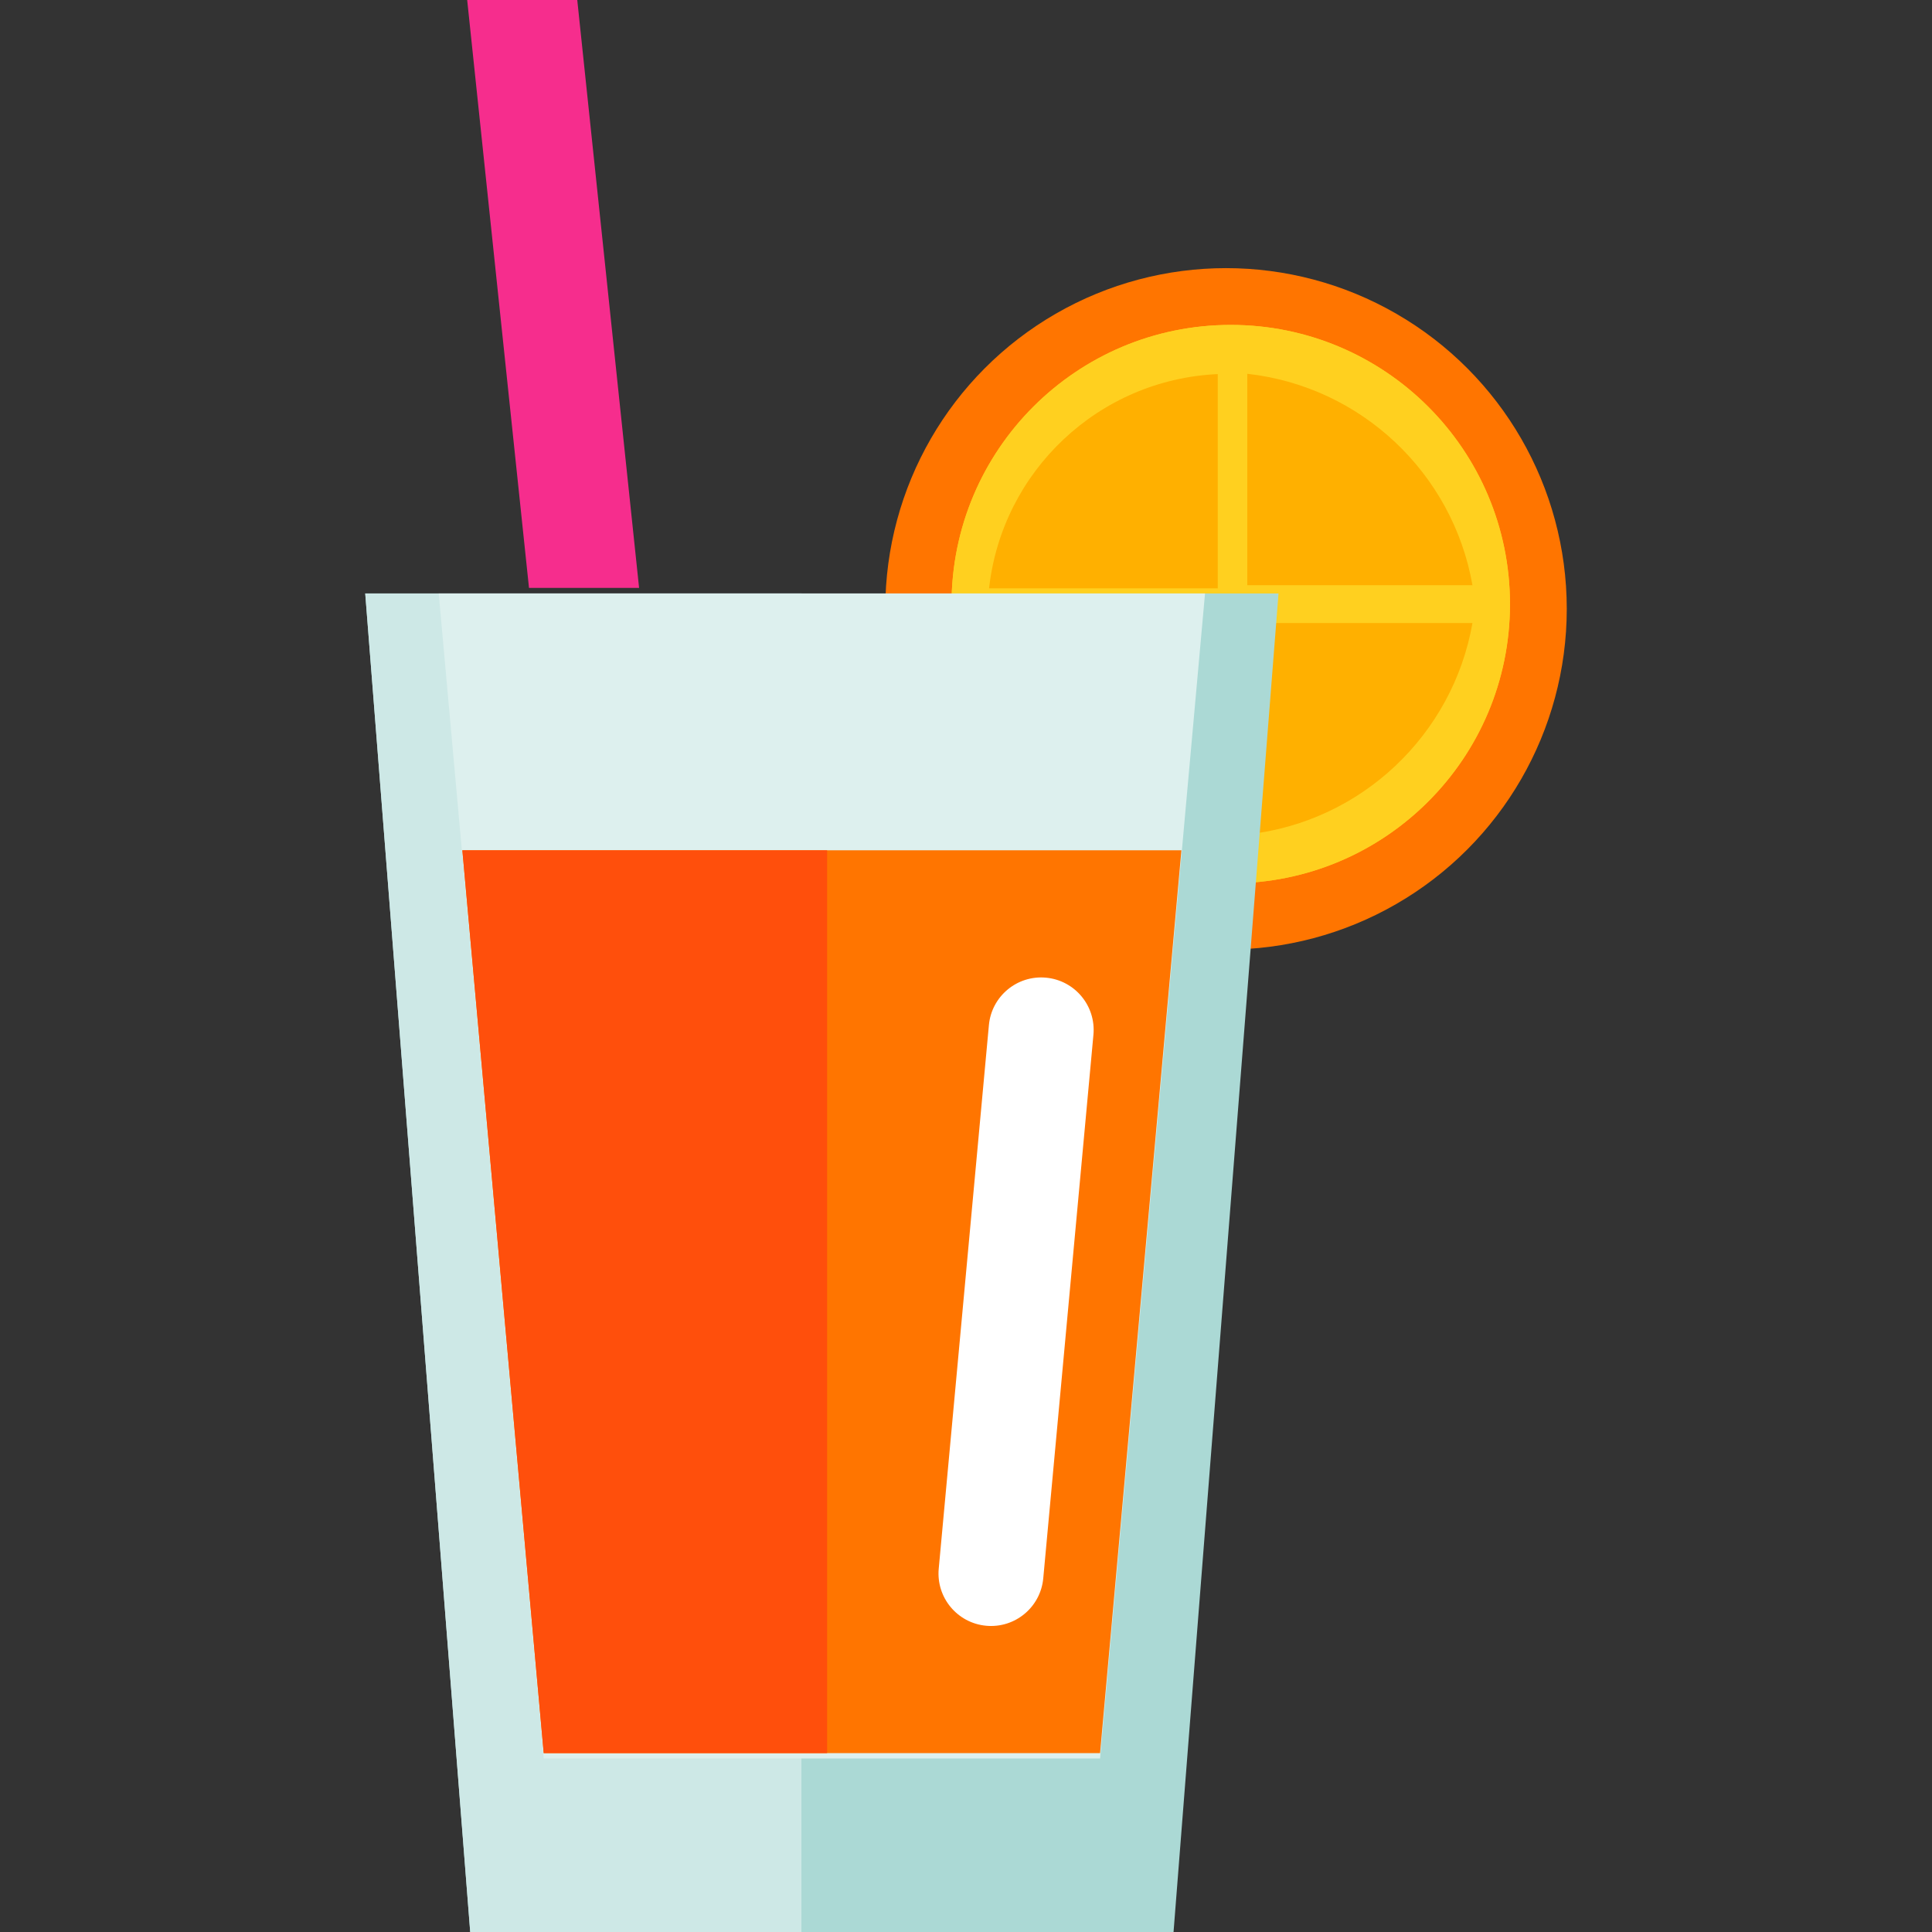 <?xml version="1.0" encoding="iso-8859-1"?>
<!-- Generator: Adobe Illustrator 19.0.0, SVG Export Plug-In . SVG Version: 6.00 Build 0)  -->
<svg version="1.1" id="Layer_1" xmlns="http://www.w3.org/2000/svg" xmlns:xlink="http://www.w3.org/1999/xlink" x="0px" y="0px"
	 viewBox="0 0 155.883 155.883" style="enable-background:new 0 0 155.883 155.883;" xml:space="preserve">
<rect x="0" y="0" width="155.883" height="155.883" fill="#333333" stroke="none"/>
<g>
	<g>
		<g>
			<circle style="fill:#FF7500;" cx="98.922" cy="49.126" r="27.492"/>
		</g>
		<g>
			<circle style="fill:#FFD01F;" cx="99.304" cy="48.744" r="22.528"/>
		</g>
		<g>
			<circle style="fill:#FFD01F;" cx="99.304" cy="48.744" r="22.528"/>
		</g>
		<g>
			<g>
				<path style="fill:#FFB000;" d="M98.255,47.472V30.184c-9.617,0.434-17.407,7.843-18.452,17.288H98.255z"/>
			</g>
			<g>
				<path style="fill:#FFB000;" d="M118.805,47.217c-1.584-9.02-8.963-16.036-18.167-17.056v17.056H118.805z"/>
			</g>
			<g>
				<path style="fill:#FFB000;" d="M98.255,50.018v17.287c-9.617-0.434-17.407-7.842-18.452-17.287
					C79.803,50.018,98.255,50.018,98.255,50.018z"/>
			</g>
			<g>
				<path style="fill:#FFB000;" d="M118.805,50.271c-1.584,9.02-8.963,16.037-18.167,17.056V50.271H118.805z"/>
			</g>
		</g>
	</g>
	<g>
		<polygon style="fill:#ABD9D5;" points="94.687,155.883 37.939,155.883 29.469,47.883 103.157,47.883 		"/>
	</g>
	<g>
		<polygon style="fill:#CDE8E6;" points="64.663,155.883 37.939,155.883 29.469,47.883 64.663,47.883 		"/>
	</g>
	<g>
		<polygon style="fill:#DDF0EE;" points="88.758,141.883 43.868,141.883 35.398,47.883 97.228,47.883 		"/>
	</g>
	<g>
		<polygon style="fill:#FF7500;" points="37.304,68.606 43.868,141.449 88.758,141.449 95.321,68.606 		"/>
	</g>
	<g>
		<polygon style="fill:#FF4F0C;" points="66.736,68.606 37.304,68.606 43.868,141.449 66.736,141.449 		"/>
	</g>
	<path style="fill:#FFFFFF;" d="M84.175,127.346c-0.215,2.329-2.278,4.044-4.606,3.828l0,0c-2.329-0.215-4.043-2.277-3.828-4.606
		l4.048-43.857c0.215-2.329,2.278-4.043,4.606-3.828l0,0c2.329,0.215,4.043,2.277,3.828,4.606L84.175,127.346z"/>
	<g>
		<g>
			<polygon style="fill:#F62D8D;" points="37.694,0 42.682,47.433 51.565,47.433 46.576,0 			"/>
		</g>
	</g>
</g>
<g>
</g>
<g>
</g>
<g>
</g>
<g>
</g>
<g>
</g>
<g>
</g>
<g>
</g>
<g>
</g>
<g>
</g>
<g>
</g>
<g>
</g>
<g>
</g>
<g>
</g>
<g>
</g>
<g>
</g>
</svg>
